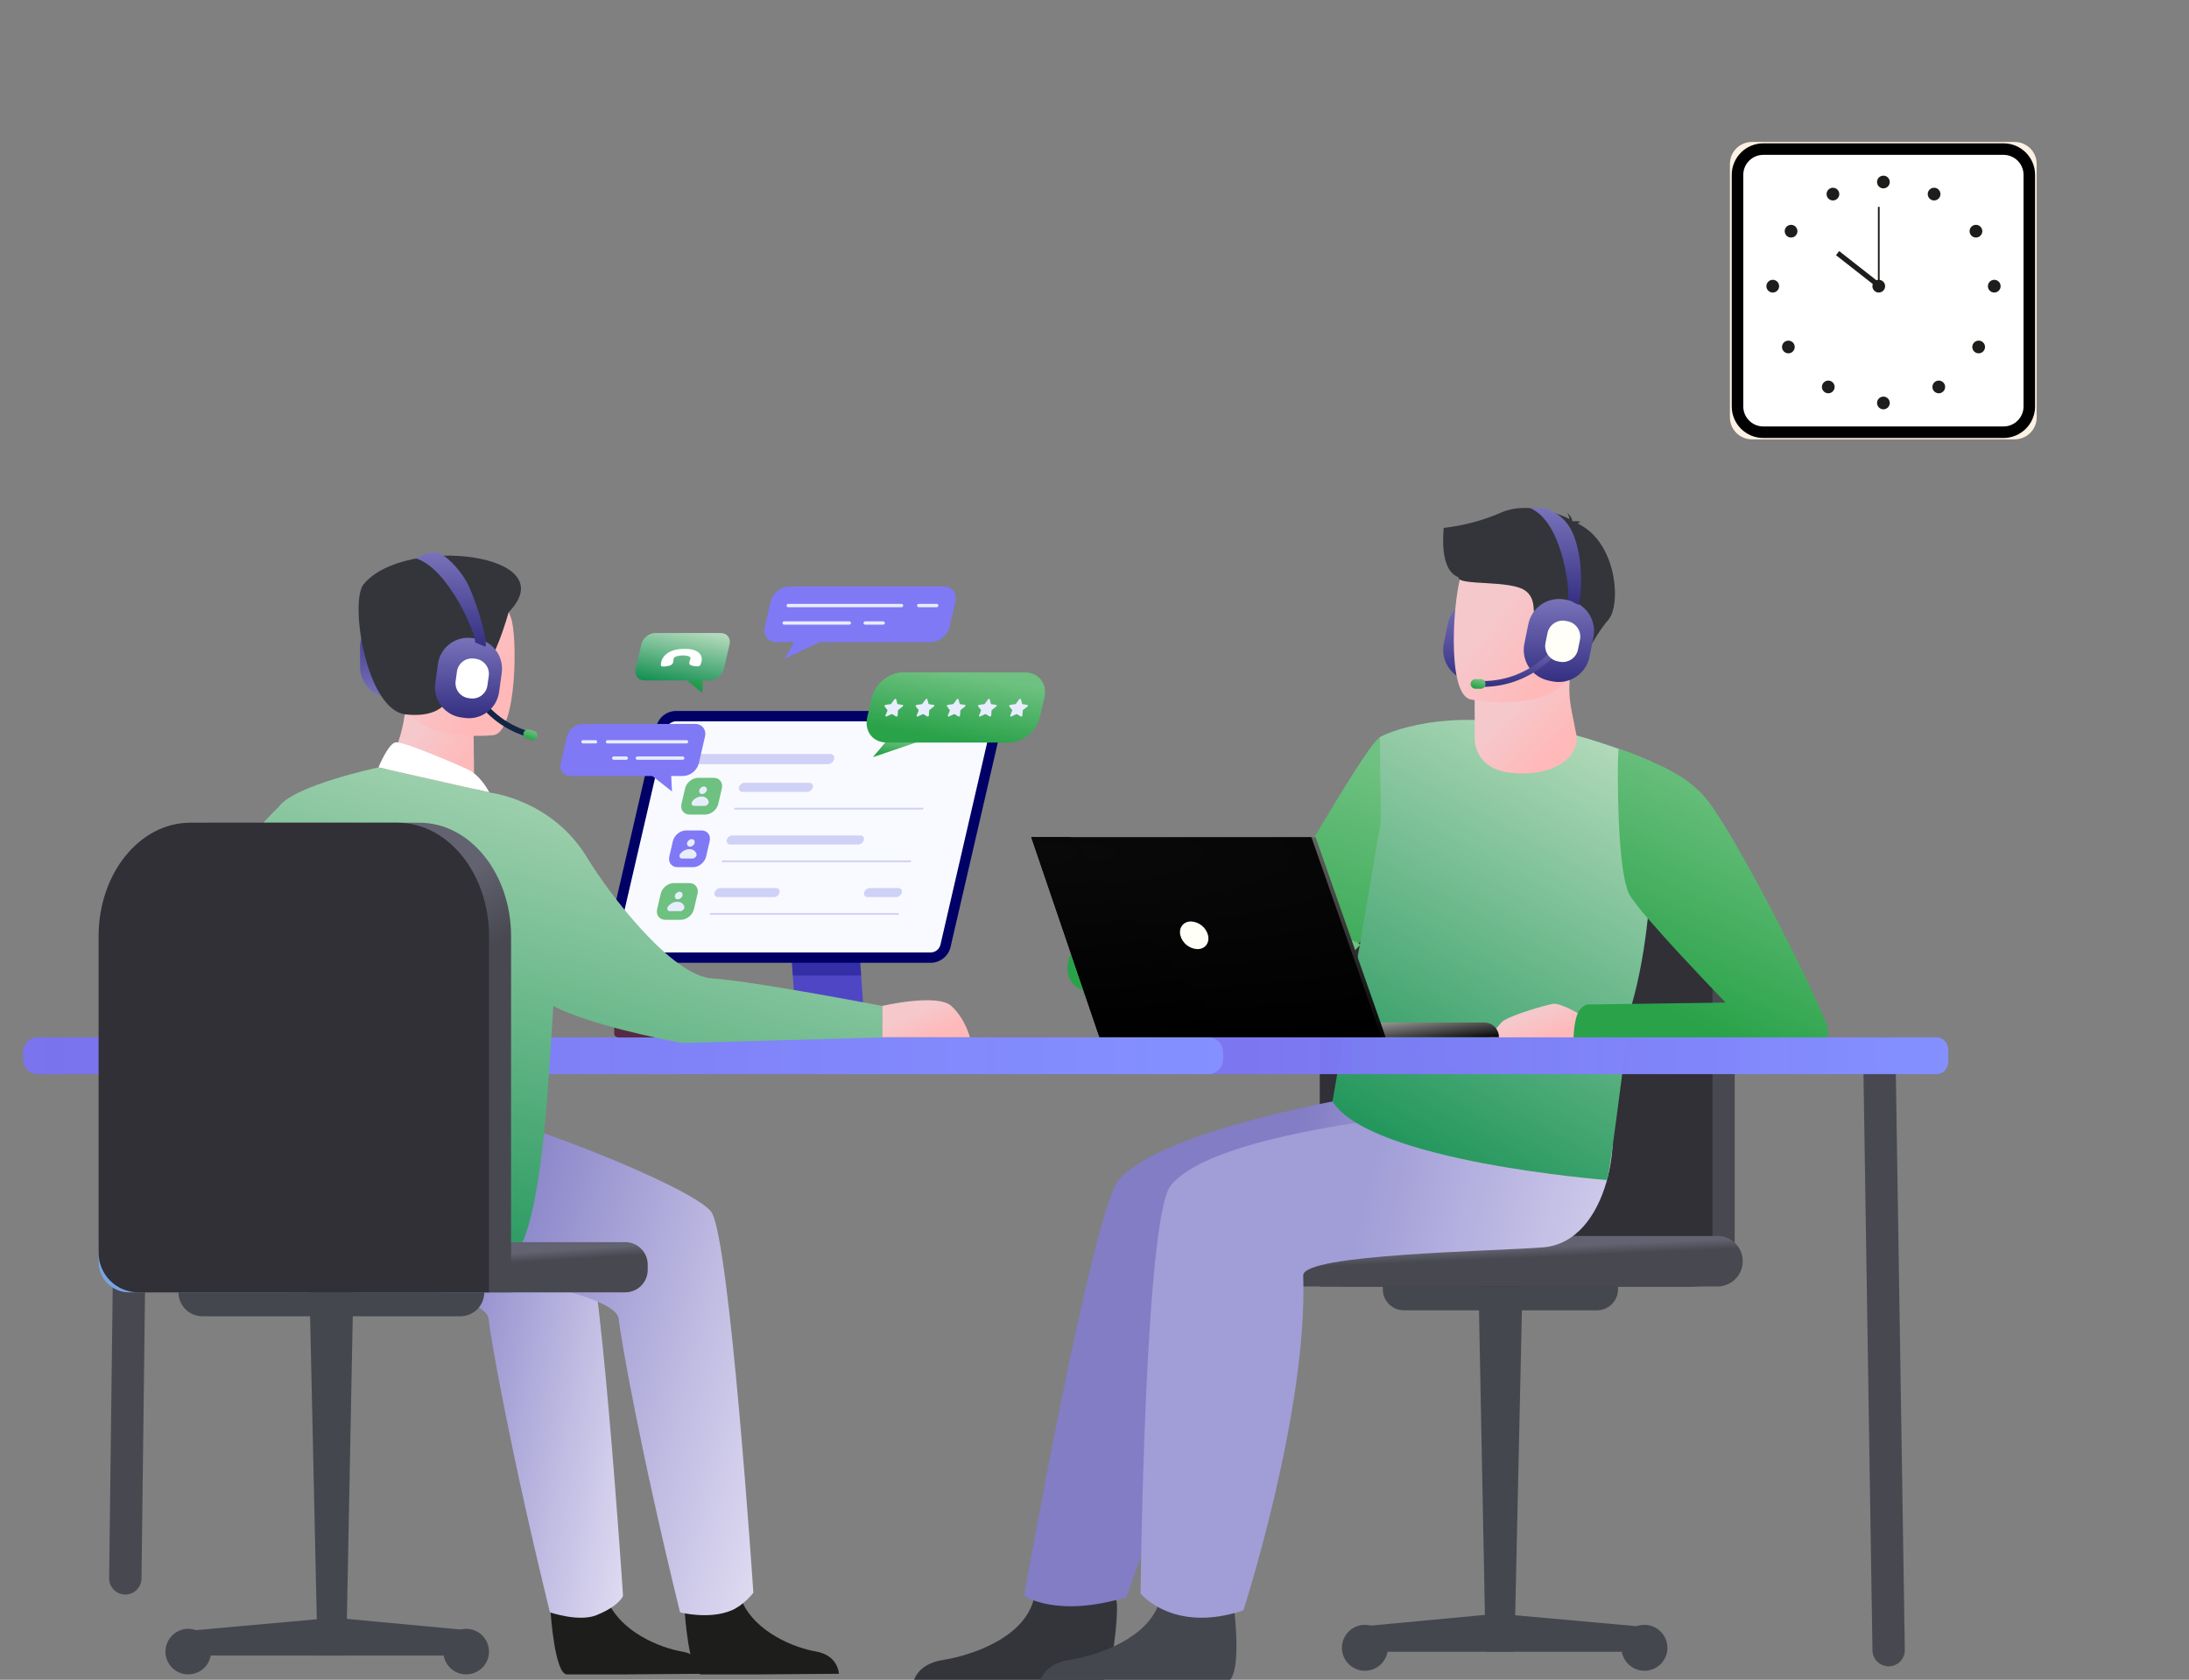 <svg width="1329" height="1020" viewBox="0 0 1329 1020" fill="none" xmlns="http://www.w3.org/2000/svg">
<rect x="0" y="0" width="1329" height="1020" fill="#808080" stroke="none"/>
<g clip-path="url(#clip0_235_17147)">
<path d="M70.623 966.592C72.091 967.575 73.8 968.142 75.567 968.233C77.334 968.324 79.094 967.936 80.66 967.109C82.227 966.282 83.542 965.047 84.466 963.536C85.391 962.025 85.89 960.292 85.911 958.523L90.236 606.94L70.596 606.747L66.25 958.316C66.23 959.953 66.62 961.567 67.384 963.012C68.147 964.457 69.261 965.688 70.623 966.592Z" fill="#484850"/>
<path d="M1141.42 1010.34C1142.91 1011.28 1144.64 1011.8 1146.4 1011.85C1148.17 1011.89 1149.92 1011.45 1151.47 1010.58C1153.01 1009.71 1154.29 1008.44 1155.17 1006.9C1156.05 1005.37 1156.5 1003.62 1156.47 1001.85L1150.98 650.284L1131.34 650.638L1136.82 1002.19C1136.84 1003.83 1137.28 1005.43 1138.08 1006.85C1138.88 1008.28 1140.03 1009.48 1141.42 1010.34Z" fill="#484850"/>
<path d="M901.973 1002.99H919.42L924.323 781.142H897.656L901.973 1002.99Z" fill="#44474E"/>
<path d="M826.13 1002.99H995.85V987.665L909.349 979.871L826.13 987.665V1002.99Z" fill="#44474E"/>
<path d="M1012.34 1000.58C1012.34 997.821 1011.52 995.124 1009.98 992.831C1008.45 990.537 1006.27 988.749 1003.72 987.694C1001.17 986.638 998.36 986.362 995.652 986.9C992.943 987.438 990.456 988.766 988.503 990.717C986.55 992.668 985.221 995.153 984.682 997.859C984.143 1000.56 984.42 1003.37 985.476 1005.92C986.533 1008.47 988.323 1010.64 990.619 1012.18C992.915 1013.71 995.614 1014.53 998.376 1014.53C1000.21 1014.53 1002.03 1014.17 1003.72 1013.47C1005.42 1012.77 1006.95 1011.74 1008.25 1010.45C1009.55 1009.15 1010.58 1007.61 1011.28 1005.92C1011.98 1004.23 1012.34 1002.41 1012.34 1000.58Z" fill="#44474E"/>
<path d="M842.618 1000.58C842.618 997.821 841.799 995.124 840.265 992.831C838.731 990.537 836.55 988.749 833.999 987.694C831.448 986.638 828.64 986.362 825.932 986.9C823.224 987.438 820.736 988.766 818.783 990.717C816.831 992.668 815.501 995.153 814.962 997.859C814.423 1000.56 814.7 1003.37 815.757 1005.92C816.813 1008.47 818.603 1010.64 820.899 1012.18C823.195 1013.71 825.895 1014.53 828.656 1014.53C832.359 1014.53 835.91 1013.06 838.529 1010.44C841.147 1007.83 842.618 1004.28 842.618 1000.58Z" fill="#44474E"/>
<path d="M969.652 795.653H852.328C848.936 795.653 845.683 794.307 843.284 791.911C840.886 789.515 839.538 786.265 839.538 782.877V781.056H982.357V782.877C982.357 786.265 981.009 789.515 978.611 791.911C976.212 794.307 972.959 795.653 969.567 795.653H969.652Z" fill="#44474E"/>
<path d="M1028.92 781.174C1032.11 781.18 1035.27 780.557 1038.22 779.341C1041.16 778.124 1043.84 776.339 1046.1 774.087C1048.35 771.835 1050.14 769.16 1051.36 766.216C1052.58 763.272 1053.21 760.117 1053.2 756.931V563.589C1053.2 525.259 1028.15 494.275 997.246 494.275H870.649C839.74 494.275 814.694 525.301 814.694 563.589V781.174H1028.92Z" fill="url(#paint0_linear_235_17147)"/>
<path d="M1026.42 781.174C1029.94 781.174 1033.32 779.776 1035.82 777.286C1038.31 774.796 1039.71 771.419 1039.71 767.897V563.589C1039.71 525.259 1014.65 494.275 983.753 494.275H857.209C826.3 494.275 801.254 525.301 801.254 563.589V781.174H1026.42Z" fill="#313037"/>
<path d="M733.159 781.173H1042.71C1044.73 781.173 1046.73 780.776 1048.59 780.005C1050.45 779.234 1052.14 778.104 1053.57 776.679C1054.99 775.254 1056.13 773.562 1056.9 771.701C1057.67 769.84 1058.06 767.845 1058.06 765.831C1058.06 761.764 1056.44 757.864 1053.57 754.989C1050.69 752.114 1046.78 750.499 1042.71 750.499H733.159C729.089 750.499 725.185 752.114 722.307 754.989C719.428 757.864 717.812 761.764 717.812 765.831C717.812 769.898 719.428 773.799 722.306 776.676C725.184 779.553 729.088 781.17 733.159 781.173Z" fill="url(#paint1_linear_235_17147)"/>
<path d="M1223.3 266.777H1063.61C1060.07 266.777 1056.68 265.374 1054.18 262.876C1051.68 260.378 1050.28 256.991 1050.28 253.458V99.525C1050.28 95.992 1051.68 92.604 1054.18 90.106C1056.68 87.609 1060.07 86.205 1063.61 86.205L1223.2 86.205C1226.73 86.205 1230.12 87.607 1232.62 90.102C1235.12 92.597 1236.52 95.981 1236.52 99.51V253.458C1236.52 256.971 1235.13 260.341 1232.66 262.835C1230.18 265.33 1226.82 266.747 1223.3 266.777Z" fill="#FCF1E3"/>
<path d="M1070.56 262.451C1061.91 262.451 1054.89 255.443 1054.89 246.791V106.191C1054.89 97.539 1061.91 90.532 1070.56 90.532L1216.38 90.532C1225.03 90.532 1232.05 97.539 1232.05 106.191V246.791C1232.05 255.443 1225.03 262.451 1216.38 262.451H1070.56Z" fill="white" stroke="black" stroke-width="7"/>
<path d="M1147.32 110.525C1147.32 109.76 1147.09 109.012 1146.67 108.376C1146.24 107.741 1145.63 107.247 1144.92 106.957C1144.21 106.668 1143.43 106.596 1142.68 106.75C1141.93 106.905 1141.25 107.28 1140.71 107.826C1140.17 108.372 1139.81 109.066 1139.67 109.819C1139.53 110.571 1139.62 111.349 1139.92 112.052C1140.22 112.755 1140.73 113.352 1141.37 113.766C1142.02 114.181 1142.77 114.395 1143.54 114.381C1144.55 114.362 1145.51 113.947 1146.22 113.226C1146.93 112.505 1147.32 111.535 1147.32 110.525Z" fill="#1D1D1B"/>
<path d="M1116.19 115.974C1115.81 115.308 1115.25 114.767 1114.57 114.421C1113.89 114.076 1113.12 113.94 1112.36 114.032C1111.6 114.124 1110.88 114.438 1110.31 114.937C1109.73 115.435 1109.31 116.094 1109.1 116.83C1108.9 117.566 1108.92 118.346 1109.16 119.071C1109.4 119.796 1109.85 120.434 1110.45 120.903C1111.06 121.372 1111.79 121.651 1112.55 121.705C1113.31 121.759 1114.07 121.585 1114.74 121.206C1115.62 120.701 1116.27 119.868 1116.54 118.888C1116.81 117.908 1116.69 116.861 1116.19 115.974Z" fill="#1D1D1B"/>
<path d="M1089.51 137.149C1088.87 136.734 1088.12 136.518 1087.35 136.529C1086.59 136.539 1085.85 136.777 1085.22 137.21C1084.59 137.643 1084.1 138.253 1083.82 138.962C1083.54 139.672 1083.47 140.449 1083.63 141.195C1083.8 141.941 1084.17 142.623 1084.72 143.153C1085.27 143.684 1085.97 144.04 1086.72 144.177C1087.47 144.313 1088.25 144.224 1088.95 143.919C1089.65 143.615 1090.24 143.11 1090.65 142.468C1091.21 141.61 1091.4 140.569 1091.18 139.572C1090.97 138.575 1090.36 137.704 1089.51 137.149Z" fill="#1D1D1B"/>
<path d="M1076.29 169.918C1075.53 169.918 1074.78 170.145 1074.15 170.568C1073.51 170.992 1073.02 171.594 1072.73 172.298C1072.43 173.003 1072.36 173.778 1072.51 174.526C1072.65 175.274 1073.02 175.961 1073.56 176.5C1074.1 177.039 1074.79 177.406 1075.54 177.555C1076.29 177.704 1077.06 177.627 1077.77 177.335C1078.47 177.044 1079.08 176.55 1079.5 175.916C1079.92 175.282 1080.15 174.536 1080.15 173.774C1080.15 172.751 1079.74 171.771 1079.02 171.048C1078.3 170.325 1077.31 169.918 1076.29 169.918Z" fill="#1D1D1B"/>
<path d="M1083.04 207.964C1082.5 208.503 1082.13 209.19 1081.98 209.938C1081.83 210.686 1081.91 211.461 1082.2 212.166C1082.49 212.87 1082.99 213.473 1083.62 213.896C1084.26 214.32 1085 214.546 1085.76 214.546C1086.53 214.546 1087.27 214.32 1087.91 213.896C1088.54 213.473 1089.04 212.87 1089.33 212.166C1089.62 211.461 1089.7 210.686 1089.55 209.938C1089.4 209.19 1089.03 208.503 1088.49 207.964C1087.77 207.242 1086.79 206.836 1085.76 206.836C1084.74 206.836 1083.76 207.242 1083.04 207.964Z" fill="#1D1D1B"/>
<path d="M1107.27 232.225C1106.73 232.764 1106.36 233.451 1106.21 234.199C1106.06 234.947 1106.14 235.722 1106.43 236.427C1106.72 237.132 1107.21 237.734 1107.85 238.158C1108.48 238.581 1109.23 238.808 1109.99 238.808C1110.76 238.808 1111.5 238.581 1112.14 238.158C1112.77 237.734 1113.27 237.132 1113.56 236.427C1113.85 235.722 1113.93 234.947 1113.78 234.199C1113.63 233.451 1113.26 232.764 1112.72 232.225C1112 231.503 1111.02 231.097 1109.99 231.097C1108.97 231.097 1107.99 231.503 1107.27 232.225Z" fill="#1D1D1B"/>
<path d="M1147.32 244.733C1147.33 243.966 1147.11 243.213 1146.69 242.572C1146.27 241.931 1145.66 241.43 1144.95 241.134C1144.25 240.838 1143.46 240.759 1142.71 240.909C1141.96 241.059 1141.27 241.43 1140.72 241.975C1140.18 242.519 1139.82 243.213 1139.67 243.967C1139.53 244.72 1139.61 245.5 1139.92 246.206C1140.22 246.911 1140.72 247.511 1141.37 247.927C1142.01 248.344 1142.77 248.559 1143.54 248.545C1144.54 248.526 1145.5 248.117 1146.2 247.406C1146.91 246.694 1147.31 245.735 1147.32 244.733Z" fill="#1D1D1B"/>
<path d="M1170.87 115.974C1171.24 115.308 1171.81 114.767 1172.49 114.421C1173.17 114.076 1173.94 113.94 1174.7 114.032C1175.46 114.124 1176.17 114.438 1176.75 114.937C1177.33 115.435 1177.75 116.094 1177.96 116.83C1178.16 117.566 1178.14 118.346 1177.9 119.071C1177.66 119.796 1177.21 120.434 1176.6 120.903C1176 121.372 1175.27 121.651 1174.51 121.705C1173.75 121.759 1172.98 121.585 1172.32 121.206C1171.44 120.701 1170.79 119.868 1170.52 118.888C1170.25 117.908 1170.37 116.861 1170.87 115.974Z" fill="#1D1D1B"/>
<path d="M1197.55 137.149C1198.19 136.734 1198.94 136.518 1199.71 136.529C1200.47 136.539 1201.21 136.777 1201.84 137.21C1202.47 137.643 1202.96 138.253 1203.24 138.962C1203.52 139.672 1203.58 140.449 1203.42 141.195C1203.26 141.941 1202.88 142.623 1202.33 143.153C1201.79 143.684 1201.09 144.04 1200.34 144.177C1199.59 144.313 1198.81 144.224 1198.11 143.919C1197.41 143.615 1196.82 143.11 1196.4 142.468C1195.85 141.61 1195.66 140.569 1195.88 139.572C1196.09 138.575 1196.69 137.704 1197.55 137.149Z" fill="#1D1D1B"/>
<path d="M1210.77 169.918C1211.53 169.918 1212.28 170.145 1212.91 170.568C1213.55 170.992 1214.04 171.594 1214.33 172.298C1214.62 173.003 1214.7 173.778 1214.55 174.526C1214.4 175.274 1214.04 175.961 1213.5 176.5C1212.96 177.039 1212.27 177.406 1211.52 177.555C1210.77 177.704 1210 177.627 1209.29 177.335C1208.59 177.044 1207.98 176.55 1207.56 175.916C1207.13 175.282 1206.91 174.536 1206.91 173.774C1206.91 172.751 1207.31 171.771 1208.04 171.048C1208.76 170.325 1209.74 169.918 1210.77 169.918Z" fill="#1D1D1B"/>
<path d="M1204.02 207.964C1204.56 208.503 1204.93 209.19 1205.08 209.938C1205.23 210.686 1205.15 211.461 1204.86 212.166C1204.57 212.87 1204.07 213.473 1203.44 213.896C1202.8 214.32 1202.06 214.546 1201.29 214.546C1200.53 214.546 1199.78 214.32 1199.15 213.896C1198.51 213.473 1198.02 212.87 1197.73 212.166C1197.44 211.461 1197.36 210.686 1197.51 209.938C1197.66 209.19 1198.03 208.503 1198.57 207.964C1199.29 207.242 1200.27 206.836 1201.29 206.836C1202.32 206.836 1203.3 207.242 1204.02 207.964Z" fill="#1D1D1B"/>
<path d="M1179.81 232.225C1180.35 232.764 1180.71 233.451 1180.86 234.199C1181.01 234.947 1180.94 235.722 1180.64 236.427C1180.35 237.132 1179.86 237.734 1179.22 238.158C1178.59 238.581 1177.84 238.808 1177.08 238.808C1176.32 238.808 1175.57 238.581 1174.93 238.158C1174.3 237.734 1173.81 237.132 1173.51 236.427C1173.22 235.722 1173.15 234.947 1173.29 234.199C1173.44 233.451 1173.81 232.764 1174.35 232.225C1175.08 231.503 1176.06 231.097 1177.08 231.097C1178.1 231.097 1179.08 231.503 1179.81 232.225Z" fill="#1D1D1B"/>
<path d="M1144.51 173.774C1144.51 173.012 1144.28 172.267 1143.86 171.634C1143.44 171 1142.83 170.506 1142.13 170.214C1141.43 169.922 1140.65 169.844 1139.9 169.992C1139.15 170.14 1138.47 170.505 1137.93 171.043C1137.39 171.581 1137.02 172.266 1136.87 173.013C1136.72 173.76 1136.79 174.535 1137.08 175.239C1137.37 175.944 1137.86 176.547 1138.49 176.973C1139.13 177.398 1139.87 177.626 1140.63 177.629C1141.14 177.631 1141.65 177.533 1142.12 177.34C1142.59 177.147 1143.01 176.864 1143.37 176.505C1143.73 176.147 1144.02 175.722 1144.21 175.253C1144.41 174.784 1144.51 174.282 1144.51 173.774Z" fill="#1D1D1B"/>
<path d="M1141.19 125.613H1140.13V173.774H1141.19V125.613Z" fill="#1D1D1B"/>
<path d="M1116.63 152.468L1114.67 154.954L1140.24 174.999L1142.19 172.514L1116.63 152.468Z" fill="#1D1D1B"/>
<path d="M657.199 601.407C673.623 609.02 771.241 615.408 780.673 612.714C785.48 611.33 805.613 593.613 825.874 571.808C845.059 551.195 864.371 526.93 870.894 509.468C884.302 473.577 872.633 438.203 872.633 438.203C872.633 438.203 847.851 441.614 837.694 447.736C827.537 453.858 769.482 560.745 761.68 563.567C753.879 566.388 661.921 571.691 651.39 576.642C651.39 576.642 640.796 593.794 657.199 601.407Z" fill="url(#paint2_linear_235_17147)"/>
<path d="M554.977 1020H670.223C675.765 1013.25 678.878 981.468 678.036 973.323C677.865 971.683 675.797 964.06 675.797 964.06C675.797 964.06 633.24 946.13 627.836 970.203C627.676 970.959 627.473 971.704 627.25 972.428C620.439 994.947 589.893 1005.19 572.254 1008.03C560.796 1009.9 556.533 1015.85 554.977 1020Z" fill="#33353A"/>
<path d="M869.178 658.785C865.011 658.785 711.438 680.239 679.464 716.131C663.477 734.05 621.75 968.98 621.75 968.98C621.75 968.98 641.159 982.736 683.823 969.843C683.823 969.843 740.14 817.833 737.828 774.871C737.167 762.989 874.358 758.017 898.658 752.31C922.959 746.603 953.079 732.634 940.001 709.295C926.924 685.957 869.178 658.785 869.178 658.785Z" fill="url(#paint3_linear_235_17147)"/>
<path d="M631.715 1020H746.951C752.493 1013.25 750.457 988.314 749.615 980.169C749.445 978.529 749.328 977.571 749.328 977.571C749.328 977.571 709.967 946.13 704.564 970.203C704.404 970.959 704.201 971.705 703.977 972.429C697.167 994.947 666.621 1005.19 648.981 1008.03C637.535 1009.9 633.271 1015.85 631.715 1020Z" fill="#44474E"/>
<path d="M930.366 671.2C926.199 671.2 742.783 680.303 710.809 719.825C694.822 739.576 692.467 967.628 692.467 967.628C692.467 967.628 712.216 992.116 754.88 977.881C754.88 977.881 794.092 856.897 791.214 774.52C790.756 761.424 905.405 759.923 936.889 757.421C976.835 754.226 986.929 687.277 973.851 661.596C960.774 635.915 930.366 671.2 930.366 671.2Z" fill="url(#paint4_linear_235_17147)"/>
<path d="M891.432 413.304L893.724 413.773C898.661 414.75 903.786 413.737 907.979 410.954C912.172 408.172 915.093 403.846 916.106 398.92L918.546 386.899C919.524 381.967 918.51 376.848 915.725 372.659C912.939 368.47 908.609 365.552 903.678 364.54L901.376 364.083C896.44 363.102 891.315 364.113 887.122 366.894C882.929 369.674 880.007 374 878.994 378.925L876.564 390.945C875.583 395.878 876.596 400.999 879.382 405.188C882.168 409.378 886.5 412.295 891.432 413.304Z" fill="url(#paint5_linear_235_17147)"/>
<path d="M808.97 668.794C831.981 705.495 975.621 716.558 975.621 716.558C978.04 710.691 988.954 616.091 990.819 609.564C995.487 593.242 998.514 575.248 1000.41 557.627C1000.41 557.404 1000.41 557.169 1000.49 556.946C1003.11 531.158 1004.07 505.228 1003.36 479.317C1003.11 469.096 1002.7 462.803 1002.67 462.505L1001.61 462.069C992.908 458.427 984.552 455.286 976.591 452.571H976.527C969.812 450.279 963.342 448.288 957.118 446.598C947.076 443.826 936.89 441.608 926.604 439.954C916.653 438.342 906.604 437.406 896.527 437.154C896.122 437.154 895.717 437.154 895.312 437.154C892.946 437.154 890.644 437.154 888.416 437.154C866.034 437.633 851.113 442.095 843.503 445.076C842.437 445.48 841.552 445.874 840.806 446.215L840.508 446.343C839.655 446.726 838.994 447.046 838.525 447.28L838.344 447.376L837.705 447.738L838.325 497.157C838.338 498.184 838.257 499.211 838.085 500.224L825.896 571.809L808.97 668.794Z" fill="url(#paint6_linear_235_17147)"/>
<path d="M895.344 441.466V447.514C895.344 447.514 893.67 466.402 916.958 469.202C940.246 472.002 957.896 461.898 957.289 447.312C955.21 436.015 952.919 428.264 952.78 418.926C952.735 415.136 953.017 411.35 953.622 407.608L908.517 406.661L895.227 408.79L895.344 441.466Z" fill="url(#paint7_linear_235_17147)"/>
<path d="M892.562 424.665C892.562 424.665 950.35 436.377 957.118 400.358C963.886 364.338 975.908 341.532 939.308 332.503C902.708 323.474 892.924 335.889 887.734 347.409C882.543 358.929 877.705 420.683 892.562 424.665Z" fill="url(#paint8_linear_235_17147)"/>
<path d="M876.532 320.557C888.666 319.198 900.523 316.014 911.704 311.113C927.137 304.437 946.599 311.848 952.908 315.18C952.689 313.814 952.164 312.515 951.373 311.379C951.373 311.379 954.208 313.392 954.571 316.202C954.859 316.426 954.997 316.575 954.923 316.618C956.683 316.302 958.495 316.423 960.198 316.969C960.198 316.969 958.759 316.756 958.237 317.693C958.177 317.793 958.097 317.88 958.003 317.949C982.058 329.597 984.222 367.607 976.463 376.391C967.126 386.953 955.914 410.76 955.914 410.76C955.914 410.76 951.853 405.128 953.558 395.854C955.264 386.58 947.217 386.538 937.06 382.289C926.902 378.041 935.386 366.212 926.508 359.004C917.63 351.796 884.995 355.98 885.432 350.486C873.356 345.972 876.532 321.792 876.532 320.557Z" fill="#33353A"/>
<path d="M967.275 630.09C967.755 627.301 967.275 623.798 965.058 619.443C965.058 619.443 962.351 617.697 958.759 615.653C953.43 612.639 946.098 608.988 942.772 609.573C942.186 609.68 941.376 609.85 940.427 610.084C932.562 611.969 914.23 617.612 911.459 620.912C909.178 623.627 906.066 627.088 903.923 630.101L967.275 630.09Z" fill="url(#paint9_linear_235_17147)"/>
<path d="M955.271 631.564H1109.44C1109.9 629.86 1109.98 624.725 1109.44 623.043C1104.84 611.416 1095.85 592.283 1085.5 571.755C1077.89 556.647 1069.51 540.793 1061.66 526.611C1050.72 506.914 1040.7 490.411 1034.81 483.682C1029.99 478.369 1024.39 473.833 1018.19 470.235C1013.22 467.273 1008.04 464.689 1002.69 462.505L1001.63 462.068C995.364 459.506 989.273 456.415 982.7 454.809C982.7 454.809 982.229 460.684 982.229 468.18C982.229 489.921 983.028 533.734 989.977 544.424C993.076 548.871 996.428 553.137 1000.02 557.201L1000.41 557.648C1002.85 560.501 1005.55 563.578 1008.39 566.741C1024.51 584.777 1044.92 605.954 1047.4 608.541L1047.66 608.797H1047.36L1004.07 609.404L990.787 609.585L963.246 609.968C961.401 610.782 959.831 612.114 958.727 613.801C956.095 617.666 955.41 626.677 955.271 631.564Z" fill="url(#paint10_linear_235_17147)"/>
<path d="M657.199 603.27C673.623 610.883 771.241 617.271 780.673 614.578C785.48 613.193 805.613 595.477 825.874 573.671C824.872 573.809 815.611 558.382 773.372 595.296C773.372 595.296 762.309 600.215 732.2 597.425C702.091 594.635 663.434 593.698 657.199 603.27Z" fill="url(#paint11_linear_235_17147)"/>
<path d="M940.321 413.304L942.623 413.773C947.561 414.75 952.685 413.737 956.878 410.954C961.071 408.172 963.992 403.846 965.005 398.92L967.435 386.899C968.416 381.968 967.405 376.849 964.621 372.66C961.838 368.471 957.508 365.552 952.578 364.54L950.276 364.082C945.339 363.099 940.213 364.109 936.019 366.89C931.825 369.671 928.904 373.998 927.894 378.925L925.464 390.945C924.482 395.877 925.494 400.996 928.278 405.185C931.061 409.374 935.391 412.293 940.321 413.304Z" fill="url(#paint12_linear_235_17147)"/>
<path d="M958.237 367.268C959.772 364.614 962.031 343.248 955.882 326.246C952.908 318.019 948.101 313.331 942.026 310.168C939.848 309.025 937.403 308.423 934.917 308.419L928.853 308.51C948.815 316.575 953.452 359.733 951.896 364.339C951.933 364.226 951.983 364.117 952.045 364.014L958.237 367.268Z" fill="url(#paint13_linear_235_17147)"/>
<path d="M899.959 417.073C933.521 417.073 950.126 390.573 950.286 390.306L947.291 388.475C947.131 388.72 931.496 413.56 899.948 413.56H899.319V417.073H899.959Z" fill="url(#paint14_linear_235_17147)"/>
<path d="M946.868 401.809L945.718 401.577C943.255 401.08 941.091 399.626 939.701 397.534C938.311 395.443 937.809 392.886 938.307 390.425L939.516 384.445C940.014 381.984 941.469 379.822 943.563 378.433C945.657 377.045 948.216 376.544 950.68 377.041L951.829 377.273C954.292 377.77 956.457 379.224 957.847 381.316C959.237 383.407 959.738 385.964 959.24 388.425L958.029 394.416C957.783 395.633 957.299 396.791 956.604 397.822C955.91 398.853 955.019 399.737 953.982 400.423C952.946 401.11 951.784 401.586 950.563 401.824C949.342 402.061 948.086 402.056 946.868 401.809Z" fill="#FFFFF8"/>
<path d="M895.781 418.234H898.978C899.755 418.232 900.499 417.922 901.048 417.374C901.597 416.825 901.906 416.082 901.909 415.306C901.906 414.531 901.597 413.788 901.048 413.239C900.499 412.691 899.755 412.381 898.978 412.378H895.781C895.004 412.381 894.26 412.691 893.711 413.239C893.162 413.788 892.853 414.531 892.85 415.306C892.853 416.082 893.162 416.825 893.711 417.374C894.26 417.922 895.004 418.232 895.781 418.234Z" fill="url(#paint15_linear_235_17147)"/>
<path d="M1175.9 629.92H696.39C692.552 629.92 689.44 633.371 689.44 637.628V644.528C689.44 648.785 692.552 652.236 696.39 652.236H1175.9C1179.74 652.236 1182.85 648.785 1182.85 644.528V637.628C1182.85 633.371 1179.74 629.92 1175.9 629.92Z" fill="url(#paint16_linear_235_17147)"/>
<path d="M733.639 629.92H22.935C18.02 629.92 14.036 633.9 14.036 638.81V643.346C14.036 648.256 18.02 652.236 22.935 652.236H733.639C738.554 652.236 742.539 648.256 742.539 643.346V638.81C742.539 633.9 738.554 629.92 733.639 629.92Z" fill="url(#paint17_linear_235_17147)"/>
<path d="M518.079 525.045C517.833 521.558 514.93 518.856 511.432 518.856H472.932C472.09 518.856 471.408 519.539 471.408 520.379C471.408 521.22 472.09 521.902 472.932 521.902H475.094C475.8 521.902 476.386 522.448 476.435 523.151L483.039 616.68C483.366 621.3 479.702 625.229 475.064 625.229H452.966C451.62 625.229 450.528 626.319 450.528 627.665C450.528 629.01 451.62 630.101 452.966 630.101H483.986H515.702H518.346C522.211 630.101 525.266 626.827 524.993 622.976L518.079 525.045Z" fill="#4F46C6"/>
<path opacity="0.33" d="M522.134 582.478H480.625L481.325 592.395H522.835L522.134 582.478Z" fill="#000067"/>
<path d="M565.013 584.629H380.925C372.936 584.629 367.023 577.204 368.821 569.426L398.423 441.336C399.725 435.706 404.744 431.717 410.527 431.717H594.614C602.603 431.717 608.516 439.142 606.718 446.92L577.116 575.01C575.815 580.641 570.796 584.629 565.013 584.629Z" fill="#000067"/>
<path d="M375.96 620.641H505.097C506.792 620.641 508.166 621.578 508.166 622.735V627.903C508.166 629.061 506.792 629.998 505.097 629.998H375.96C374.265 629.998 372.892 629.061 372.892 627.903V622.735C372.892 621.578 374.265 620.641 375.96 620.641Z" fill="#572A44"/>
<path d="M455.645 620.64H506.948C507.621 620.64 508.167 621.577 508.167 622.734V627.902C508.167 629.06 507.621 629.997 506.948 629.997H455.645C454.972 629.997 454.426 629.06 454.426 627.902V622.734C454.425 621.578 454.971 620.64 455.645 620.64Z" fill="#000067"/>
<path d="M379.677 578.342C375.986 577.262 374.231 573.963 374.951 570.841L404.554 442.75C405.2 439.955 407.656 438.002 410.527 438.002H595.842C599.548 439.069 601.31 442.379 600.588 445.506L570.986 573.595C570.341 576.389 567.884 578.342 565.013 578.342H379.677Z" fill="#F9FAFF"/>
<path d="M428.109 494.628H418.733C415.153 494.628 412.922 491.73 413.748 488.154L415.912 478.787C416.738 475.212 420.31 472.313 423.888 472.313H433.265C436.844 472.313 439.075 475.212 438.249 478.787L436.085 488.154C435.26 491.73 431.688 494.628 428.109 494.628Z" fill="#6EC180"/>
<path d="M490.101 480.853H450.734C449.21 480.853 448.261 479.62 448.613 478.099C448.964 476.577 450.483 475.344 452.007 475.344H491.374C492.897 475.344 493.847 476.577 493.495 478.099C493.144 479.62 491.624 480.853 490.101 480.853Z" fill="#D0D1F7"/>
<path d="M559.936 491.597H446.045C445.74 491.597 445.551 491.35 445.62 491.046C445.691 490.742 445.994 490.495 446.298 490.495H560.19C560.495 490.495 560.684 490.742 560.614 491.046C560.545 491.35 560.241 491.597 559.936 491.597Z" fill="#D0D1F7"/>
<path d="M420.724 526.584H411.348C407.768 526.584 405.537 523.686 406.363 520.11L408.527 510.743C409.353 507.168 412.925 504.27 416.503 504.27H425.879C429.459 504.27 431.69 507.168 430.864 510.743L428.7 520.11C427.874 523.686 424.303 526.584 420.724 526.584Z" fill="#7F79F6"/>
<path d="M521.1 512.809H443.349C441.825 512.809 440.876 511.576 441.227 510.055C441.579 508.533 443.098 507.3 444.622 507.3H522.373C523.897 507.3 524.847 508.533 524.495 510.055C524.144 511.576 522.624 512.809 521.1 512.809Z" fill="#D0D1F7"/>
<path d="M552.551 523.554H438.66C438.355 523.554 438.165 523.307 438.236 523.003C438.307 522.698 438.61 522.452 438.914 522.452H552.806C553.11 522.452 553.3 522.698 553.231 523.003C553.16 523.307 552.856 523.554 552.551 523.554Z" fill="#D0D1F7"/>
<path d="M413.339 558.54H403.963C400.383 558.54 398.152 555.642 398.978 552.066L401.142 542.7C401.968 539.124 405.54 536.226 409.118 536.226H418.495C422.074 536.226 424.305 539.124 423.479 542.7L421.315 552.066C420.489 555.642 416.918 558.54 413.339 558.54Z" fill="#6EC180"/>
<path d="M469.891 544.766H435.963C434.439 544.766 433.49 543.533 433.841 542.011C434.193 540.489 435.712 539.256 437.236 539.256H471.164C472.687 539.256 473.637 540.489 473.285 542.011C472.934 543.533 471.414 544.766 469.891 544.766Z" fill="#D0D1F7"/>
<path d="M544.126 544.766H526.763C525.239 544.766 524.29 543.533 524.642 542.011C524.993 540.489 526.514 539.256 528.036 539.256H545.399C546.922 539.256 547.872 540.489 547.52 542.011C547.168 543.533 545.65 544.766 544.126 544.766Z" fill="#D0D1F7"/>
<path d="M545.166 555.51H431.275C430.97 555.51 430.781 555.263 430.85 554.959C430.921 554.655 431.224 554.408 431.528 554.408H545.42C545.725 554.408 545.914 554.655 545.845 554.959C545.774 555.263 545.471 555.51 545.166 555.51Z" fill="#D0D1F7"/>
<path d="M502.601 464.049H422.445C420.718 464.049 419.643 462.651 420.041 460.927C420.439 459.203 422.162 457.806 423.887 457.806H504.044C505.77 457.806 506.846 459.203 506.448 460.927C506.049 462.651 504.327 464.049 502.601 464.049Z" fill="#D0D1F7"/>
<path d="M429.124 479.873C428.831 481.138 427.568 482.163 426.302 482.163C425.036 482.163 424.246 481.138 424.538 479.873C424.83 478.608 426.093 477.583 427.36 477.583C428.626 477.582 429.416 478.608 429.124 479.873Z" fill="#E8EDFE"/>
<path d="M425.957 483.657C423.902 483.657 421.849 484.742 420.468 486.37C419.36 487.674 419.929 489.36 421.464 489.36H427.814C429.349 489.36 430.697 487.674 430.192 486.37C429.563 484.742 428.012 483.657 425.957 483.657Z" fill="#E8EDFE"/>
<path d="M421.739 511.829C421.446 513.094 420.183 514.118 418.917 514.118C417.651 514.118 416.861 513.092 417.153 511.829C417.446 510.563 418.709 509.538 419.975 509.538C421.241 509.538 422.031 510.563 421.739 511.829Z" fill="#E8EDFE"/>
<path d="M418.572 515.612C416.517 515.612 414.464 516.697 413.083 518.325C411.975 519.629 412.545 521.315 414.079 521.315H420.429C421.964 521.315 423.312 519.629 422.808 518.325C422.178 516.697 420.627 515.612 418.572 515.612Z" fill="#E8EDFE"/>
<path d="M414.354 543.785C414.061 545.05 412.798 546.075 411.532 546.075C410.266 546.075 409.476 545.049 409.768 543.785C410.06 542.52 411.323 541.494 412.59 541.494C413.856 541.494 414.646 542.52 414.354 543.785Z" fill="#E8EDFE"/>
<path d="M411.187 547.568C409.132 547.568 407.079 548.654 405.698 550.281C404.59 551.586 405.159 553.272 406.694 553.272H413.044C414.579 553.272 415.927 551.586 415.422 550.281C414.793 548.654 413.242 547.568 411.187 547.568Z" fill="#E8EDFE"/>
<path d="M391.267 413.149H430.915C434.76 413.149 438.597 410.035 439.485 406.194L442.918 391.341C443.806 387.499 441.408 384.385 437.563 384.385H397.915C394.069 384.385 390.233 387.499 389.345 391.341L385.912 406.194C385.023 410.035 387.421 413.149 391.267 413.149Z" fill="url(#paint18_linear_235_17147)"/>
<path d="M417.109 413.149L426.386 420.781L426.689 413.149H417.109Z" fill="url(#paint19_linear_235_17147)"/>
<path d="M420.22 404.216C417.659 403.589 418.505 402.134 419.201 400.039C419.897 397.944 414.548 397.973 414.548 397.973C414.548 397.973 409.199 398.002 408.951 400.093C408.702 402.185 408.892 403.634 406.041 404.291C403.354 404.91 401.716 404.88 401.364 404.316C401.012 403.752 401.385 402.346 401.625 401.331C401.866 400.316 404.075 394.044 415.449 393.982C426.823 393.921 426.203 400.186 425.984 401.2C425.766 402.213 425.505 403.619 424.897 404.189C424.289 404.76 422.633 404.806 420.22 404.216Z" fill="white"/>
<path d="M395.161 470.499L407.977 480.607L407.447 470.211L395.161 470.499Z" fill="#7F79F6"/>
<path d="M346.382 471.192H414.772C419.036 471.192 423.292 467.738 424.276 463.478L428.011 447.316C428.995 443.056 426.336 439.603 422.072 439.603H353.682C349.417 439.603 345.162 443.056 344.178 447.316L340.443 463.478C339.459 467.738 342.117 471.192 346.382 471.192Z" fill="#7F79F6"/>
<path d="M414.518 460.355H386.942" stroke="#E8EDFE" stroke-width="2" stroke-miterlimit="10" stroke-linecap="round"/>
<path d="M380.232 460.355H372.602" stroke="#E8EDFE" stroke-width="2" stroke-miterlimit="10" stroke-linecap="round"/>
<path d="M416.81 450.438H368.827" stroke="#E8EDFE" stroke-width="2" stroke-miterlimit="10" stroke-linecap="round"/>
<path d="M361.565 450.438H353.936" stroke="#E8EDFE" stroke-width="2" stroke-miterlimit="10" stroke-linecap="round"/>
<path d="M499.159 389.153L476.388 399.963L482.879 388.846L499.159 389.153Z" fill="#7F79F6"/>
<path d="M565.137 389.894H471.438C466.338 389.894 463.157 385.763 464.335 380.667L467.877 365.342C469.055 360.246 474.144 356.115 479.245 356.115H572.943C578.043 356.115 581.224 360.246 580.046 365.342L576.504 380.667C575.327 385.763 570.238 389.894 565.137 389.894Z" fill="#7F79F6"/>
<path d="M476.086 378.306H515.645" stroke="#E8EDFE" stroke-width="2" stroke-miterlimit="10" stroke-linecap="round"/>
<path d="M525.27 378.306H536.215" stroke="#E8EDFE" stroke-width="2" stroke-miterlimit="10" stroke-linecap="round"/>
<path d="M478.536 367.701H547.368" stroke="#E8EDFE" stroke-width="2" stroke-miterlimit="10" stroke-linecap="round"/>
<path d="M557.785 367.701H568.73" stroke="#E8EDFE" stroke-width="2" stroke-miterlimit="10" stroke-linecap="round"/>
<path d="M539.163 448.854L529.911 459.811L561.665 448.975L539.163 448.854Z" fill="url(#paint20_linear_235_17147)"/>
<path d="M612.322 450.895H538.417C529.888 450.895 524.57 443.988 526.539 435.468L529.256 423.714C531.225 415.194 539.735 408.287 548.264 408.287H622.169C630.698 408.287 636.016 415.194 634.047 423.714L631.33 435.468C629.361 443.988 620.85 450.895 612.322 450.895Z" fill="url(#paint21_linear_235_17147)"/>
<path d="M618.785 424.648L616.884 427.268C616.76 427.44 616.569 427.559 616.373 427.587L613.381 428.006C612.888 428.076 612.561 428.662 612.83 428.998L614.453 431.038C614.559 431.171 614.578 431.364 614.502 431.552L613.341 434.433C613.151 434.908 613.565 435.27 614.044 435.046L616.947 433.686C617.137 433.597 617.34 433.597 617.489 433.686L619.763 435.046C620.138 435.27 620.721 434.908 620.75 434.433L620.92 431.552C620.932 431.364 621.039 431.171 621.206 431.038L623.772 428.998C624.196 428.662 624.14 428.076 623.678 428.006L620.881 427.587C620.698 427.559 620.561 427.44 620.516 427.268L619.826 424.648C619.715 424.216 619.098 424.216 618.785 424.648Z" fill="#E8EDFE"/>
<path d="M599.849 424.648L597.948 427.268C597.823 427.44 597.633 427.559 597.436 427.587L594.445 428.006C593.952 428.076 593.625 428.662 593.893 428.998L595.517 431.038C595.623 431.171 595.642 431.364 595.565 431.552L594.405 434.433C594.214 434.908 594.629 435.27 595.108 435.046L598.011 433.686C598.201 433.597 598.404 433.597 598.553 433.686L600.827 435.046C601.202 435.27 601.785 434.908 601.813 434.433L601.984 431.552C601.995 431.364 602.102 431.171 602.271 431.038L604.837 428.998C605.26 428.662 605.205 428.076 604.743 428.006L601.946 427.587C601.763 427.559 601.626 427.44 601.581 427.268L600.891 424.648C600.78 424.216 600.163 424.216 599.849 424.648Z" fill="#E8EDFE"/>
<path d="M580.913 424.648L579.013 427.268C578.888 427.44 578.697 427.559 578.501 427.587L575.509 428.006C575.016 428.076 574.69 428.662 574.958 428.998L576.581 431.038C576.686 431.171 576.705 431.364 576.629 431.552L575.469 434.433C575.277 434.908 575.693 435.27 576.171 435.046L579.075 433.686C579.264 433.597 579.467 433.597 579.616 433.686L581.891 435.046C582.266 435.27 582.848 434.908 582.877 434.433L583.048 431.552C583.059 431.364 583.166 431.171 583.335 431.038L585.9 428.998C586.324 428.662 586.269 428.076 585.807 428.006L583.009 427.587C582.826 427.559 582.689 427.44 582.644 427.268L581.955 424.648C581.843 424.216 581.227 424.216 580.913 424.648Z" fill="#E8EDFE"/>
<path d="M561.977 424.648L560.077 427.268C559.952 427.44 559.761 427.559 559.565 427.587L556.573 428.006C556.08 428.076 555.754 428.662 556.022 428.998L557.645 431.038C557.751 431.171 557.77 431.364 557.694 431.552L556.533 434.433C556.343 434.908 556.757 435.27 557.236 435.046L560.139 433.686C560.329 433.597 560.532 433.597 560.681 433.686L562.956 435.046C563.331 435.27 563.913 434.908 563.942 434.433L564.113 431.552C564.124 431.364 564.231 431.171 564.398 431.038L566.964 428.998C567.388 428.662 567.332 428.076 566.87 428.006L564.073 427.587C563.89 427.559 563.753 427.44 563.708 427.268L563.018 424.648C562.907 424.216 562.29 424.216 561.977 424.648Z" fill="#E8EDFE"/>
<path d="M543.041 424.648L541.14 427.268C541.015 427.44 540.825 427.559 540.628 427.587L537.637 428.006C537.144 428.076 536.817 428.662 537.085 428.998L538.709 431.038C538.815 431.171 538.834 431.364 538.758 431.552L537.597 434.433C537.406 434.908 537.821 435.27 538.3 435.046L541.203 433.686C541.393 433.597 541.596 433.597 541.745 433.686L544.019 435.046C544.394 435.27 544.977 434.908 545.005 434.433L545.176 431.552C545.187 431.364 545.294 431.171 545.463 431.038L548.029 428.998C548.452 428.662 548.397 428.076 547.935 428.006L545.138 427.587C544.955 427.559 544.818 427.44 544.773 427.268L544.083 424.648C543.972 424.216 543.355 424.216 543.041 424.648Z" fill="#E8EDFE"/>
<path d="M798.398 629.792H910.052C910.052 628.625 909.822 627.469 909.375 626.39C908.927 625.311 908.272 624.331 907.445 623.506C906.619 622.68 905.638 622.025 904.558 621.579C903.478 621.132 902.321 620.902 901.153 620.902H798.398V629.792Z" fill="url(#paint22_linear_235_17147)"/>
<path d="M626.099 508.319L667.505 629.793H841.243L798.717 508.319H626.099Z" fill="url(#paint23_linear_235_17147)"/>
<path d="M626.099 508.319L667.122 628.675L667.505 629.793H838.707L796.181 508.319H626.099Z" fill="url(#paint24_radial_235_17147)"/>
<path d="M716.618 567.933C717.219 570.255 718.549 572.324 720.414 573.836C722.278 575.348 724.579 576.223 726.978 576.333C731.624 576.333 734.513 572.575 733.447 567.933C732.846 565.61 731.515 563.541 729.651 562.03C727.787 560.518 725.486 559.642 723.087 559.532C718.44 559.532 715.552 563.291 716.618 567.933Z" fill="#FFFFF8"/>
<path d="M626.099 508.319L667.122 628.675H745.779L649.866 508.319H626.099Z" fill="url(#paint25_radial_235_17147)"/>
<path d="M237.025 423.472H239.295C249.472 423.472 257.723 415.23 257.723 405.063V393.18C257.723 383.013 249.472 374.771 239.295 374.771H237.025C226.847 374.771 218.597 383.013 218.597 393.18V405.063C218.597 415.23 226.847 423.472 237.025 423.472Z" fill="url(#paint26_linear_235_17147)"/>
<path d="M334.216 978.146C334.216 978.146 336.657 1016.2 344.032 1016.72C345.013 1016.8 381.41 1016.72 381.41 1016.72L427.88 1016.36C427.88 1016.36 427.549 1005.17 413.971 1002.84C400.392 1000.51 377.627 991.019 369.356 973.1C360.659 954.244 334.216 978.146 334.216 978.146Z" fill="#1D1D1B"/>
<path d="M201.203 665.119C199.423 666.61 152.101 717.833 155.97 757.185C156.579 762.769 159.24 767.928 163.438 771.665C167.635 775.402 173.071 777.451 178.693 777.415H236.343C236.343 777.415 295.165 787.924 296.572 800.615C297.979 813.307 310.012 881.768 333.875 979.051C333.875 979.051 351.45 985.088 362.108 980.776C376.209 975.069 378.255 969.064 378.255 969.064C378.255 969.064 364.037 751.234 352.814 735.891C341.592 720.548 225.983 674.989 188.509 670.453C151.035 665.918 201.203 665.119 201.203 665.119Z" fill="url(#paint27_linear_235_17147)"/>
<path d="M535.537 610.819C535.537 610.819 568.993 603.047 577.541 610.819C586.088 618.592 588.827 629.856 588.827 629.856H535.537V610.819Z" fill="url(#paint28_linear_235_17147)"/>
<path d="M415.655 978.146C415.655 978.146 418.106 1016.2 425.471 1016.72C426.451 1016.8 462.86 1016.72 462.86 1016.72L509.329 1016.36C509.329 1016.36 508.998 1005.17 495.409 1002.84C481.82 1000.51 459.065 991.019 450.795 973.1C442.098 954.244 415.655 978.146 415.655 978.146Z" fill="#1D1D1B"/>
<path d="M157.483 665.119C156.141 666.248 145.898 693.781 139.056 725.052C137.674 731.351 137.724 737.879 139.202 744.157C140.679 750.434 143.546 756.3 147.592 761.325C151.638 766.349 156.76 770.404 162.581 773.19C168.402 775.976 174.775 777.424 181.23 777.426H315.341C315.341 777.426 374.163 787.934 375.57 800.626C376.976 813.317 389.009 881.779 412.873 979.062C412.873 979.062 430.512 983.683 444.282 977.806C451.605 974.675 457.381 967.158 457.381 967.158C457.381 967.158 443.025 751.223 431.834 735.891C420.643 720.559 305.002 674.989 267.528 670.453C230.054 665.918 157.483 665.119 157.483 665.119Z" fill="url(#paint29_linear_235_17147)"/>
<path d="M231.813 470.415L252.554 490.304H287.949C287.949 487.461 287.864 475.622 287.747 464.9V463.015C287.747 460.641 287.693 458.341 287.661 456.244C287.598 450.335 287.534 446.055 287.534 446.055L278.357 439.858L258.17 426.017L247.257 418.563C247.257 418.755 246.351 428.497 246.191 429.913C243.814 455.2 231.813 470.415 231.813 470.415Z" fill="url(#paint30_linear_235_17147)"/>
<path d="M283.196 466.827C282.524 466.54 244.283 449.408 239.817 450.856C235.352 452.304 229.767 465.975 229.767 465.975L297.094 481.18C297.094 481.18 291.797 470.447 283.196 466.827Z" fill="white"/>
<path d="M117.814 581.284C125.104 536.417 155.863 502.825 168.973 490.24C177.808 476.963 229.724 465.997 229.724 465.997L297.051 481.201C297.051 481.201 334.994 485.321 356.396 520.68C369.633 542.539 407.554 592.56 432.43 594.146C457.306 595.733 535.537 610.82 535.537 610.82V629.984L416.358 633.253C414.904 633.295 413.45 633.18 412.02 632.912C401.756 630.975 357.802 622.265 335.932 610.883C332.447 667.122 328.322 753.002 308.658 766.641C287.864 781.068 141.603 782.995 126.117 761.009C118.187 749.755 127.907 683.135 140.047 618.89C124.955 611.767 114.766 600.108 117.814 581.284Z" fill="url(#paint31_linear_235_17147)"/>
<path d="M299.833 446.373C299.833 446.373 245.477 452.762 241.981 418.904C238.485 385.046 229.127 363.027 263.691 357.491C298.256 351.954 306.324 364.198 310.267 375.218C314.211 386.238 313.891 443.829 299.833 446.373Z" fill="url(#paint32_linear_235_17147)"/>
<path d="M308.829 371.747C308.829 371.747 298.607 408.523 291.147 405.446C283.686 402.369 276.929 399.867 275.948 411.344C274.968 422.822 270.619 436.28 246.447 433.831C222.274 431.382 212.032 365.104 220.803 354.691C245.924 324.655 343.798 335.909 308.829 371.747Z" fill="#33353A"/>
<path d="M59.866 754.257H347.315V784.751H78.379C75.948 784.754 73.54 784.278 71.293 783.35C69.047 782.422 67.005 781.061 65.286 779.344C63.566 777.627 62.202 775.589 61.272 773.345C60.342 771.101 59.864 768.696 59.866 766.267V754.257Z" fill="#77A4E5"/>
<path d="M379.566 754.257H176.092C168.54 754.257 162.418 760.373 162.418 767.918V771.091C162.418 778.635 168.54 784.751 176.092 784.751H379.566C387.118 784.751 393.241 778.635 393.241 771.091V767.918C393.241 760.373 387.118 754.257 379.566 754.257Z" fill="url(#paint33_linear_235_17147)"/>
<path d="M210.166 1005.28H192.815L187.955 784.751H214.451L210.166 1005.28Z" fill="#44474E"/>
<path d="M285.562 1005.28H116.844V990.05L202.834 982.309L285.562 990.05V1005.28Z" fill="#44474E"/>
<path d="M100.452 1002.89C100.452 1000.15 101.265 997.477 102.787 995.2C104.309 992.924 106.473 991.15 109.005 990.102C111.537 989.055 114.323 988.781 117.011 989.315C119.698 989.849 122.167 991.167 124.105 993.103C126.043 995.039 127.362 997.505 127.897 1000.19C128.431 1002.87 128.157 1005.66 127.108 1008.19C126.06 1010.72 124.284 1012.88 122.005 1014.4C119.727 1015.92 117.048 1016.73 114.307 1016.73C110.633 1016.73 107.109 1015.27 104.51 1012.68C101.912 1010.08 100.452 1006.56 100.452 1002.89Z" fill="#44474E"/>
<path d="M269.17 1002.89C269.17 1000.15 269.982 997.477 271.505 995.2C273.027 992.924 275.191 991.15 277.723 990.102C280.255 989.055 283.041 988.781 285.728 989.315C288.416 989.849 290.885 991.167 292.823 993.103C294.76 995.039 296.08 997.505 296.615 1000.19C297.149 1002.87 296.875 1005.66 295.826 1008.19C294.777 1010.72 293.001 1012.88 290.723 1014.4C288.444 1015.92 285.766 1016.73 283.025 1016.73C279.35 1016.73 275.826 1015.27 273.228 1012.68C270.629 1010.08 269.17 1006.56 269.17 1002.89Z" fill="#44474E"/>
<path d="M279.519 799.274H122.844C119.004 799.271 115.321 797.746 112.606 795.033C109.89 792.32 108.363 788.641 108.36 784.804H294.003C294 788.641 292.473 792.32 289.758 795.033C287.042 797.746 283.359 799.271 279.519 799.274Z" fill="#44474E"/>
<path d="M86.511 784.752C84.775 784.759 83.055 784.424 81.449 783.766C79.842 783.108 78.382 782.14 77.15 780.918C75.919 779.696 74.941 778.243 74.272 776.643C73.603 775.042 73.257 773.326 73.252 771.592V568.486C73.252 530.433 98.15 499.578 128.877 499.578H254.643C285.37 499.578 310.278 530.454 310.278 568.486V784.752H86.511Z" fill="url(#paint34_linear_235_17147)"/>
<path d="M83.974 784.752C80.809 784.755 77.675 784.134 74.75 782.926C71.825 781.718 69.167 779.946 66.928 777.711C64.689 775.477 62.913 772.823 61.701 769.902C60.489 766.982 59.866 763.851 59.866 760.689V568.486C59.866 530.433 84.774 499.578 115.49 499.578H241.256C271.983 499.578 296.891 530.454 296.891 568.486V784.752H83.974Z" fill="#313037"/>
<path d="M319.156 447.098C288.13 437.271 280.489 407.97 280.489 407.671L283.803 406.852C283.867 407.128 291.072 434.651 320.233 443.851L320.819 444.032L319.828 447.29C319.572 447.236 319.359 447.162 319.156 447.098Z" fill="#122544"/>
<path d="M322.673 449.398L319.742 448.471C319.027 448.241 318.432 447.739 318.085 447.073C317.737 446.408 317.667 445.632 317.888 444.915C318.118 444.198 318.622 443.601 319.291 443.254C319.96 442.907 320.739 442.838 321.458 443.063L324.379 443.989C325.096 444.216 325.693 444.718 326.04 445.385C326.388 446.051 326.457 446.828 326.233 447.545C326.005 448.261 325.503 448.858 324.836 449.205C324.169 449.552 323.391 449.621 322.673 449.398Z" fill="url(#paint35_linear_235_17147)"/>
<path d="M279.966 435.641L282.226 435.95C287.066 436.606 291.969 435.321 295.863 432.376C299.758 429.431 302.327 425.066 303.009 420.235L304.64 408.523C305.297 403.688 304.012 398.791 301.067 394.899C298.121 391.007 293.754 388.437 288.919 387.75L286.67 387.442C281.832 386.786 276.93 388.069 273.036 391.012C269.142 393.954 266.572 398.317 265.887 403.146L264.246 414.911C263.598 419.74 264.887 424.628 267.832 428.511C270.777 432.394 275.138 434.957 279.966 435.641Z" fill="url(#paint36_linear_235_17147)"/>
<path d="M294.717 392.701C296.049 390.188 291.36 370.693 284.443 355.564C281.107 348.26 272.719 338.475 266.654 335.952C264.523 335.036 261.592 335.409 259.194 335.952C257.488 336.346 252.692 339.146 252.692 339.146C272.463 345.3 289.655 386.153 288.408 390.444C288.434 390.335 288.477 390.231 288.535 390.135L294.717 392.701Z" fill="url(#paint37_linear_235_17147)"/>
<path d="M284.507 423.929L285.573 424.089C287.982 424.414 290.423 423.773 292.362 422.307C294.301 420.841 295.58 418.668 295.922 416.263L296.742 410.397C297.067 407.989 296.426 405.551 294.959 403.614C293.491 401.677 291.316 400.399 288.908 400.058L287.789 399.899C285.378 399.571 282.934 400.21 280.993 401.676C279.052 403.143 277.771 405.317 277.43 407.724L276.62 413.591C276.458 414.787 276.533 416.003 276.842 417.17C277.151 418.338 277.686 419.432 278.419 420.393C279.151 421.353 280.066 422.159 281.111 422.766C282.155 423.373 283.309 423.768 284.507 423.929Z" fill="white"/>
</g>
<defs>
<linearGradient id="paint0_linear_235_17147" x1="897.631" y1="599.117" x2="921.892" y2="640.659" gradientUnits="userSpaceOnUse">
<stop stop-color="#626270"/>
<stop offset="1" stop-color="#484850"/>
</linearGradient>
<linearGradient id="paint1_linear_235_17147" x1="836.128" y1="761.708" x2="836.388" y2="767.653" gradientUnits="userSpaceOnUse">
<stop stop-color="#626270"/>
<stop offset="1" stop-color="#484850"/>
</linearGradient>
<linearGradient id="paint2_linear_235_17147" x1="676.191" y1="589.057" x2="727.647" y2="430.52" gradientUnits="userSpaceOnUse">
<stop offset="0.04" stop-color="#29A249"/>
<stop offset="1" stop-color="#6EC180"/>
</linearGradient>
<linearGradient id="paint3_linear_235_17147" x1="755.383" y1="798.842" x2="983.315" y2="862.008" gradientUnits="userSpaceOnUse">
<stop stop-color="#827DC5"/>
<stop offset="1" stop-color="#E3DFF3"/>
</linearGradient>
<linearGradient id="paint4_linear_235_17147" x1="811.698" y1="798.272" x2="1019.03" y2="847.436" gradientUnits="userSpaceOnUse">
<stop stop-color="#A19DD7"/>
<stop offset="1" stop-color="#E3DFF3"/>
</linearGradient>
<linearGradient id="paint5_linear_235_17147" x1="897.554" y1="363.717" x2="897.554" y2="414.136" gradientUnits="userSpaceOnUse">
<stop stop-color="#7973BB"/>
<stop offset="1" stop-color="#352F82"/>
</linearGradient>
<linearGradient id="paint6_linear_235_17147" x1="794.744" y1="710.265" x2="947.666" y2="430.811" gradientUnits="userSpaceOnUse">
<stop offset="0.04" stop-color="#159053"/>
<stop offset="1" stop-color="#B3DABB"/>
</linearGradient>
<linearGradient id="paint7_linear_235_17147" x1="922.696" y1="424.334" x2="948.979" y2="448.797" gradientUnits="userSpaceOnUse">
<stop stop-color="#F5C8CC"/>
<stop offset="1" stop-color="#FFB9B9"/>
</linearGradient>
<linearGradient id="paint8_linear_235_17147" x1="918.88" y1="356.63" x2="958.46" y2="388.182" gradientUnits="userSpaceOnUse">
<stop stop-color="#F5C8CC"/>
<stop offset="1" stop-color="#FFB9B9"/>
</linearGradient>
<linearGradient id="paint9_linear_235_17147" x1="932.031" y1="615.286" x2="937.318" y2="630.694" gradientUnits="userSpaceOnUse">
<stop stop-color="#F5C8CC"/>
<stop offset="1" stop-color="#FFB9B9"/>
</linearGradient>
<linearGradient id="paint10_linear_235_17147" x1="974.151" y1="604.181" x2="1041.52" y2="462.751" gradientUnits="userSpaceOnUse">
<stop offset="0.04" stop-color="#29A249"/>
<stop offset="1" stop-color="#6EC180"/>
</linearGradient>
<linearGradient id="paint11_linear_235_17147" x1="677.917" y1="608.983" x2="682.929" y2="564.649" gradientUnits="userSpaceOnUse">
<stop offset="0.04" stop-color="#29A249"/>
<stop offset="1" stop-color="#6EC180"/>
</linearGradient>
<linearGradient id="paint12_linear_235_17147" x1="946.449" y1="363.715" x2="946.449" y2="414.136" gradientUnits="userSpaceOnUse">
<stop stop-color="#7973BB"/>
<stop offset="1" stop-color="#352F82"/>
</linearGradient>
<linearGradient id="paint13_linear_235_17147" x1="944.397" y1="308.419" x2="944.397" y2="367.268" gradientUnits="userSpaceOnUse">
<stop stop-color="#7973BB"/>
<stop offset="1" stop-color="#352F82"/>
</linearGradient>
<linearGradient id="paint14_linear_235_17147" x1="924.803" y1="388.475" x2="924.803" y2="417.073" gradientUnits="userSpaceOnUse">
<stop stop-color="#7973BB"/>
<stop offset="1" stop-color="#352F82"/>
</linearGradient>
<linearGradient id="paint15_linear_235_17147" x1="893.962" y1="417.418" x2="895.475" y2="411.942" gradientUnits="userSpaceOnUse">
<stop offset="0.04" stop-color="#29A249"/>
<stop offset="1" stop-color="#6EC180"/>
</linearGradient>
<linearGradient id="paint16_linear_235_17147" x1="689.437" y1="641.078" x2="1182.85" y2="641.078" gradientUnits="userSpaceOnUse">
<stop stop-color="#7A72F4" stop-opacity="0.95"/>
<stop offset="1" stop-color="#8490FF"/>
</linearGradient>
<linearGradient id="paint17_linear_235_17147" x1="14.032" y1="641.078" x2="742.537" y2="641.078" gradientUnits="userSpaceOnUse">
<stop stop-color="#7A72F4" stop-opacity="0.95"/>
<stop offset="1" stop-color="#8490FF"/>
</linearGradient>
<linearGradient id="paint18_linear_235_17147" x1="381.533" y1="412.501" x2="388.425" y2="376.434" gradientUnits="userSpaceOnUse">
<stop offset="0.04" stop-color="#159053"/>
<stop offset="1" stop-color="#B3DABB"/>
</linearGradient>
<linearGradient id="paint19_linear_235_17147" x1="416.409" y1="420.609" x2="419.167" y2="411.527" gradientUnits="userSpaceOnUse">
<stop offset="0.04" stop-color="#159053"/>
<stop offset="1" stop-color="#29A249"/>
</linearGradient>
<linearGradient id="paint20_linear_235_17147" x1="533.79" y1="458.114" x2="535.305" y2="447.574" gradientUnits="userSpaceOnUse">
<stop offset="0.04" stop-color="#29A249"/>
<stop offset="1" stop-color="#6EC180"/>
</linearGradient>
<linearGradient id="paint21_linear_235_17147" x1="539.363" y1="444.294" x2="546.036" y2="403.559" gradientUnits="userSpaceOnUse">
<stop offset="0.04" stop-color="#29A249"/>
<stop offset="1" stop-color="#6EC180"/>
</linearGradient>
<linearGradient id="paint22_linear_235_17147" x1="899.017" y1="631.642" x2="896.77" y2="613.96" gradientUnits="userSpaceOnUse">
<stop/>
<stop offset="1" stop-color="#929292"/>
</linearGradient>
<linearGradient id="paint23_linear_235_17147" x1="819.981" y1="655.071" x2="697.885" y2="519.603" gradientUnits="userSpaceOnUse">
<stop/>
<stop offset="1" stop-color="#929292"/>
</linearGradient>
<radialGradient id="paint24_radial_235_17147" cx="0" cy="0" r="1" gradientUnits="userSpaceOnUse" gradientTransform="translate(650.8 518.197) scale(474.461 115.98)">
<stop stop-color="#090909"/>
<stop offset="1"/>
</radialGradient>
<radialGradient id="paint25_radial_235_17147" cx="0" cy="0" r="1" gradientUnits="userSpaceOnUse" gradientTransform="translate(640.004 518.106) scale(267.081 114.913)">
<stop stop-color="#090909"/>
<stop offset="1"/>
</radialGradient>
<linearGradient id="paint26_linear_235_17147" x1="238.16" y1="423.472" x2="238.16" y2="374.771" gradientUnits="userSpaceOnUse">
<stop stop-color="#7973BB"/>
<stop offset="1" stop-color="#352F82"/>
</linearGradient>
<linearGradient id="paint27_linear_235_17147" x1="248.256" y1="805.458" x2="412.159" y2="836.839" gradientUnits="userSpaceOnUse">
<stop stop-color="#827DC5"/>
<stop offset="1" stop-color="#E3DFF3"/>
</linearGradient>
<linearGradient id="paint28_linear_235_17147" x1="559.118" y1="613.673" x2="566.124" y2="629.356" gradientUnits="userSpaceOnUse">
<stop stop-color="#F5C8CC"/>
<stop offset="1" stop-color="#FFB9B9"/>
</linearGradient>
<linearGradient id="paint29_linear_235_17147" x1="270.819" y1="804.776" x2="497.386" y2="867.334" gradientUnits="userSpaceOnUse">
<stop stop-color="#827DC5"/>
<stop offset="1" stop-color="#E3DFF3"/>
</linearGradient>
<linearGradient id="paint30_linear_235_17147" x1="256.653" y1="438.686" x2="285.337" y2="459.889" gradientUnits="userSpaceOnUse">
<stop stop-color="#F5C8CC"/>
<stop offset="1" stop-color="#FFB9B9"/>
</linearGradient>
<linearGradient id="paint31_linear_235_17147" x1="86.699" y1="770.499" x2="193.064" y2="395.819" gradientUnits="userSpaceOnUse">
<stop offset="0.04" stop-color="#159053"/>
<stop offset="1" stop-color="#B3DABB"/>
</linearGradient>
<linearGradient id="paint32_linear_235_17147" x1="271.026" y1="381.566" x2="307.754" y2="409.972" gradientUnits="userSpaceOnUse">
<stop stop-color="#F5C8CC"/>
<stop offset="1" stop-color="#FFB9B9"/>
</linearGradient>
<linearGradient id="paint33_linear_235_17147" x1="242.683" y1="765.401" x2="243.061" y2="771.298" gradientUnits="userSpaceOnUse">
<stop stop-color="#626270"/>
<stop offset="1" stop-color="#484850"/>
</linearGradient>
<linearGradient id="paint34_linear_235_17147" x1="155.674" y1="603.789" x2="179.792" y2="645.077" gradientUnits="userSpaceOnUse">
<stop stop-color="#626270"/>
<stop offset="1" stop-color="#484850"/>
</linearGradient>
<linearGradient id="paint35_linear_235_17147" x1="318.818" y1="448.607" x2="320.781" y2="442.615" gradientUnits="userSpaceOnUse">
<stop offset="0.04" stop-color="#29A249"/>
<stop offset="1" stop-color="#6EC180"/>
</linearGradient>
<linearGradient id="paint36_linear_235_17147" x1="284.445" y1="387.274" x2="284.445" y2="436.118" gradientUnits="userSpaceOnUse">
<stop stop-color="#7973BB"/>
<stop offset="1" stop-color="#352F82"/>
</linearGradient>
<linearGradient id="paint37_linear_235_17147" x1="273.818" y1="335.396" x2="273.818" y2="392.701" gradientUnits="userSpaceOnUse">
<stop stop-color="#7973BB"/>
<stop offset="1" stop-color="#352F82"/>
</linearGradient>
<clipPath id="clip0_235_17147">
<rect width="1328" height="1020" fill="white" transform="translate(0.447)"/>
</clipPath>
</defs>
</svg>
